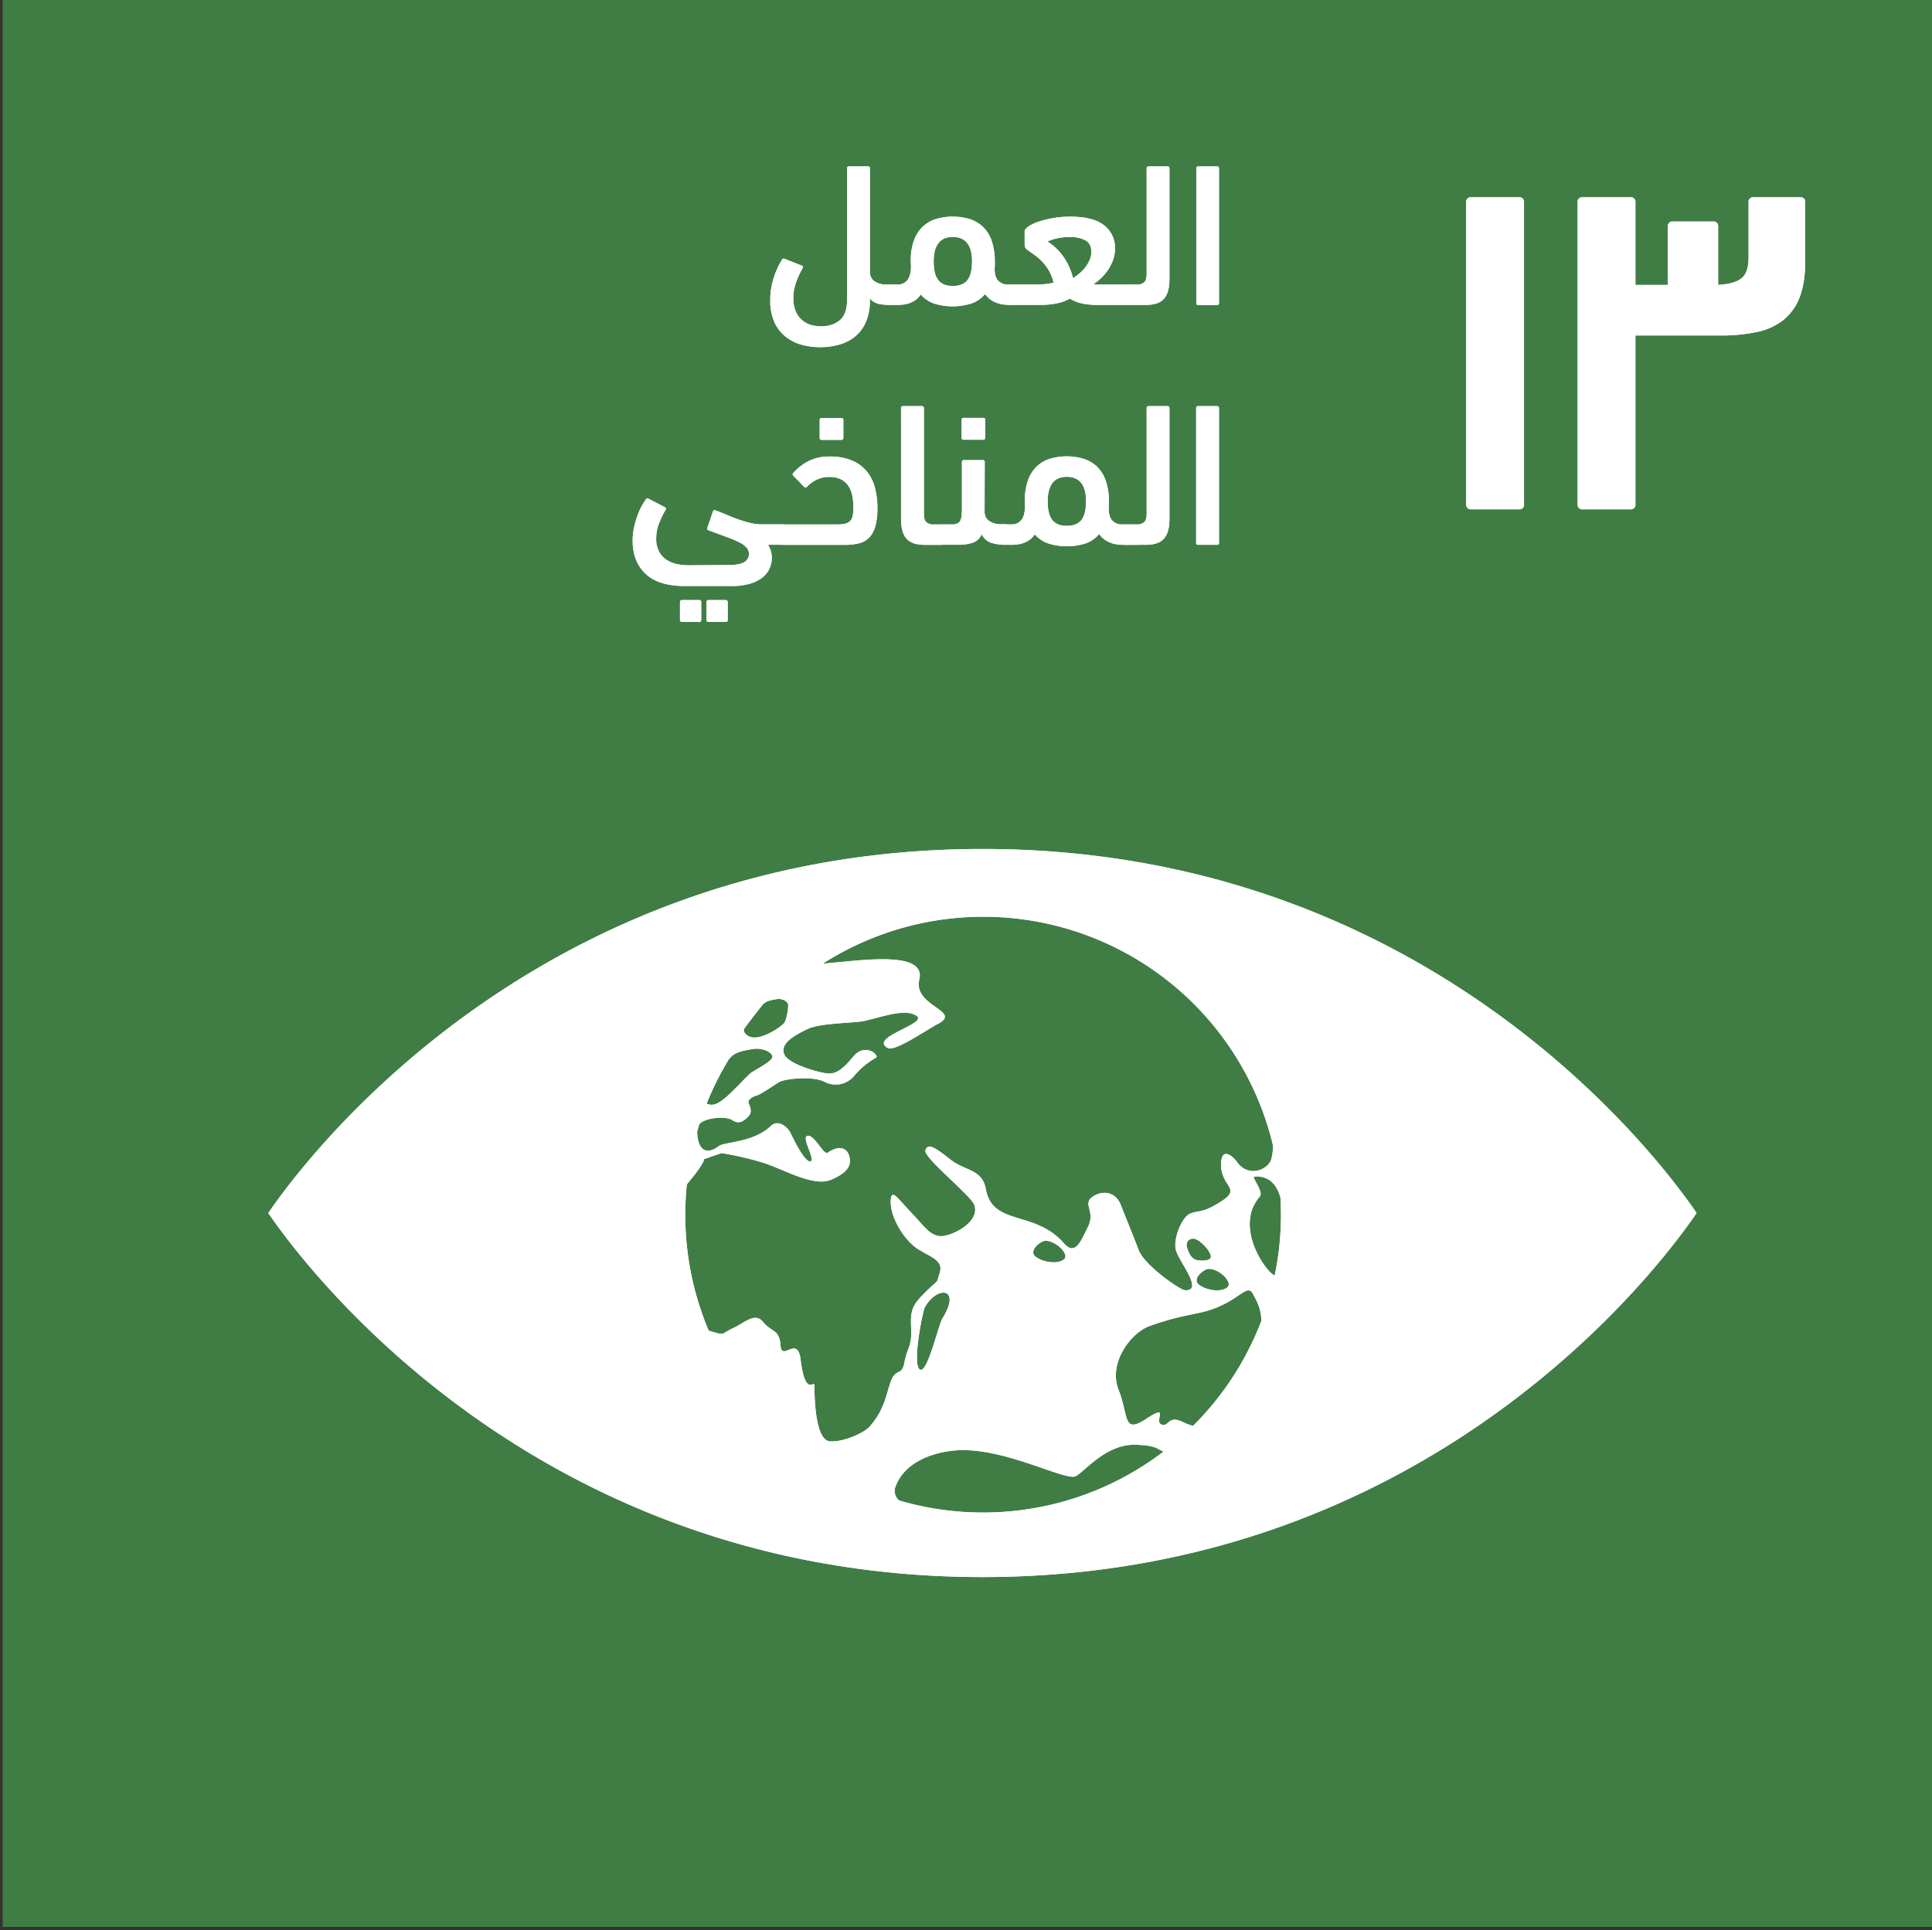 <svg id="Layer_1" data-name="Layer 1" xmlns="http://www.w3.org/2000/svg" viewBox="0 0 1000.83 1000.15"><rect x="0" y="0" width="1000.83" height="1000.15" fill="#333333" stroke="none"/><defs><style>.cls-1{fill:#407d45;}.cls-2{fill:#fff;}</style></defs><rect class="cls-1" x="1.49" y="-1.68" width="1000" height="1000.07"/><rect class="cls-1" x="1.49" y="-1.68" width="1000" height="1000.07"/><path class="cls-2" d="M660.34,660.87c-4.13-1.13-21.47-25.08-7.76-40.85,2.27-2.59-4.6-10.22-2.72-10.37,7.49-.58,11.48,4.07,13.45,10.77.15,3,.27,5.94.27,9a154.89,154.89,0,0,1-3.24,31.5m-42.27,77.92a26.59,26.59,0,0,1-4.85-1.79c-8.42-4.29-7.41,2.57-11.55,1.06s4.67-11.17-7.78-3-9-1.25-14.45-15,6.22-29.43,16-33c13.4-4.86,21.73-5.84,28-7.39C642,675,645.9,664,649.26,670.73c.63,1.25,1.25,2.44,1.81,3.57a24.37,24.37,0,0,1,2.38,10.05,154.48,154.48,0,0,1-35.38,54.44M509.22,783.72a154.4,154.4,0,0,1-43.38-6.22A6.35,6.35,0,0,1,464,770c4.78-12.45,19-17.33,30.23-18.41,25-2.44,57.92,16.25,63.15,13.23S573.18,748,588.7,748.59c10.59.41,10.51,2.19,14.07,3.53a153.69,153.69,0,0,1-93.55,31.6m-21-100.6c-2.13,3.47-7.93,29.43-11.83,26.41s1.58-30.11,2.71-32.16c6.09-11.18,19.28-10.63,9.12,5.75m63-30.64c-3,2.71-10.85,1.72-14.75-1.33s2.47-8,4.79-8.21c5.19-.46,13,6.79,10,9.54m68.12.26c-1.66-.62-3.13-2.19-4.39-6s1.93-6,5-4.43,7.28,6.33,7.28,8.85-6.23,2.24-7.93,1.56m6.56,4.75c5.19-.42,13,6.77,9.93,9.53s-10.81,1.73-14.71-1.32,2.45-8,4.78-8.21M460.38,719c-3,11.8-6.5,16.05-9.48,19.77s-14,8.57-21,8.06-8-19.26-8-28.9c0-3.33-4.72,6.54-7.17-13.51-1.57-12.84-9.81,1.34-10.39-7.22s-4.7-6.84-9-12.18-9.67.52-15.69,3.22-3.52,4.06-12,1.38c-.22-.07-.33-.13-.55-.21a153.8,153.8,0,0,1-12.12-60.07c0-5.21.28-10.33.76-15.4a10,10,0,0,1,1-1.44c8.16-9.66,8-11.92,8-11.92l9-3.12s14.43,2.21,25.29,6.31c8.94,3.36,23,10.94,31.23,7.6,5.92-2.44,10.56-5.68,10-10.61-.67-6.19-5.54-7.66-11.44-3.49-2.18,1.53-6.81-9.33-10.45-8.77s4.5,12.76,1.42,13.28-9.31-12.74-10.37-14.89-5.85-7.46-10.16-3.4c-9.1,8.65-23.89,8.12-26.85,10.34-9,6.76-11.42-2.22-11.23-7.69.37-1.25.74-2.52,1.14-3.75,2.95-3.25,13.54-4.34,17.17-1.91,4,2.67,6.86-.68,8.42-2.31s1-4.14,0-6.27,2-3.71,4.06-4.26,9-5.37,11.7-7,17-3.32,23.44-.12a12.4,12.4,0,0,0,15.4-3.12,41.35,41.35,0,0,1,11.2-9.32c2.23-1-5.51-8.28-11.88-.4s-9.63,8.57-12.63,8.57-20.81-4.45-23-10.08,5.57-9.83,12.15-13,24.57-3.09,29.16-4.13c9.36-2.05,21.31-6.75,27.34-2.65s-25.15,11.12-14.92,16.65c3.64,2,20.11-9.47,25.75-12.41,13.28-6.85-12.87-9.11-9.47-23,3.83-15.73-32.08-9.65-50-8.31a154.3,154.3,0,0,1,233.18,93.94,25.36,25.36,0,0,1-.75,7.15c-1.4,5.56-11.95,10.34-18.07,1.39-1.56-2.26-8.19-8.51-8,2.18s10.4,11.79.53,18.22-11.66,4.86-16.22,6.48-8.95,12.63-7.86,18.52,15.17,22,4.72,21.32c-2.44-.18-20.88-12.78-23.93-20.87-3.21-8.53-6.71-16.88-9.21-23.31s-9-8.05-14.54-4.27,1.54,7.51-2.41,15.55-6.76,15.19-12.56,8.56c-15.06-17.26-36.95-8.75-40.39-28-1.85-10.42-10.82-9.42-18.31-15.32s-11.73-9-13-4.81c-1.12,3.73,23.59,23.32,25.35,28.33,2.62,7.46-7.4,14-14.74,15.8s-10.52-4.11-17.71-11.6-10.34-12.83-10.83-6.95c-.73,8.49,6.82,21,14.15,25.62,6.25,4,13.24,5.75,11.22,12.16s0,2.8-7,9.72-8.34,9.2-7.83,18.8-2,10.19-3.51,18.2-5,1.09-8,12.84m-82.91-170.1c.35-.41.67-.75.8-.93,2.79-3.17,8.33-3.85,12.17-4.45s9,1.28,9.58,3.83-9.63,7.2-11.51,8.94c-5.33,4.92-13.67,14.92-18.56,16a5.83,5.83,0,0,1-4-.41,153.48,153.48,0,0,1,11.5-23m7.91-15.73c2-2.93,8.64-11.3,9.44-12.36,1.71-2.2,5.09-2.64,7.47-3.07s5.48.87,5.86,2.65-.91,8.62-2.07,9.8c-3.25,3.38-11.7,8.14-16.37,7.38-3.6-.55-5-3.34-4.33-4.4M876,624.4c-26.34-37-145.52-184.5-367-184.5S168.25,587.44,141.87,624.4c-1.12,1.58-2.09,3-2.88,4.11.79,1.19,1.76,2.55,2.88,4.15C168.25,669.6,287.39,817.15,509,817.15S849.68,669.6,876,632.66c1.16-1.6,2.1-3,2.86-4.15-.76-1.16-1.7-2.53-2.86-4.11"/><path class="cls-2" d="M660.34,660.87c-4.13-1.13-21.47-25.08-7.76-40.85,2.27-2.59-4.6-10.22-2.72-10.37,7.49-.58,11.48,4.07,13.45,10.77.15,3,.27,5.94.27,9a154.89,154.89,0,0,1-3.24,31.5m-42.27,77.92a26.59,26.59,0,0,1-4.85-1.79c-8.42-4.29-7.41,2.57-11.55,1.06s4.67-11.17-7.78-3-9-1.25-14.45-15,6.22-29.43,16-33c13.4-4.86,21.73-5.84,28-7.39C642,675,645.9,664,649.26,670.73c.63,1.25,1.25,2.44,1.81,3.57a24.37,24.37,0,0,1,2.38,10.05,154.48,154.48,0,0,1-35.38,54.44M509.22,783.72a154.4,154.4,0,0,1-43.38-6.22A6.35,6.35,0,0,1,464,770c4.78-12.45,19-17.33,30.23-18.41,25-2.44,57.92,16.25,63.15,13.23S573.18,748,588.7,748.59c10.59.41,10.51,2.19,14.07,3.53a153.69,153.69,0,0,1-93.55,31.6m-21-100.6c-2.13,3.47-7.93,29.43-11.83,26.41s1.58-30.11,2.71-32.16c6.09-11.18,19.28-10.63,9.12,5.75m63-30.64c-3,2.71-10.85,1.72-14.75-1.33s2.47-8,4.79-8.21c5.19-.46,13,6.79,10,9.54m68.12.26c-1.66-.62-3.13-2.19-4.39-6s1.93-6,5-4.43,7.28,6.33,7.28,8.85-6.23,2.24-7.93,1.56m6.56,4.75c5.19-.42,13,6.77,9.93,9.53s-10.81,1.73-14.71-1.32,2.45-8,4.78-8.21M460.38,719c-3,11.8-6.5,16.05-9.48,19.77s-14,8.57-21,8.06-8-19.26-8-28.9c0-3.33-4.72,6.54-7.17-13.51-1.57-12.84-9.81,1.34-10.39-7.22s-4.7-6.84-9-12.18-9.67.52-15.69,3.22-3.52,4.06-12,1.38c-.22-.07-.33-.13-.55-.21a153.8,153.8,0,0,1-12.12-60.07c0-5.21.28-10.33.76-15.4a10,10,0,0,1,1-1.44c8.16-9.66,8-11.92,8-11.92l9-3.12s14.43,2.21,25.29,6.31c8.94,3.36,23,10.94,31.23,7.6,5.92-2.44,10.56-5.68,10-10.61-.67-6.19-5.54-7.66-11.44-3.49-2.18,1.53-6.81-9.33-10.45-8.77s4.5,12.76,1.42,13.28-9.31-12.74-10.37-14.89-5.85-7.46-10.16-3.4c-9.1,8.65-23.89,8.12-26.85,10.34-9,6.76-11.42-2.22-11.23-7.69.37-1.25.74-2.52,1.14-3.75,2.95-3.25,13.54-4.34,17.17-1.91,4,2.67,6.86-.68,8.42-2.31s1-4.14,0-6.27,2-3.71,4.06-4.26,9-5.37,11.7-7,17-3.32,23.44-.12a12.4,12.4,0,0,0,15.4-3.12,41.35,41.35,0,0,1,11.2-9.32c2.23-1-5.51-8.28-11.88-.4s-9.63,8.57-12.63,8.57-20.81-4.45-23-10.08,5.57-9.83,12.15-13,24.57-3.09,29.16-4.13c9.36-2.05,21.31-6.75,27.34-2.65s-25.15,11.12-14.92,16.65c3.64,2,20.11-9.47,25.75-12.41,13.28-6.85-12.87-9.11-9.47-23,3.83-15.73-32.08-9.65-50-8.31a154.3,154.3,0,0,1,233.18,93.94,25.36,25.36,0,0,1-.75,7.15c-1.4,5.56-11.95,10.34-18.07,1.39-1.56-2.26-8.19-8.51-8,2.18s10.4,11.79.53,18.22-11.66,4.86-16.22,6.48-8.95,12.63-7.86,18.52,15.17,22,4.72,21.32c-2.44-.18-20.88-12.78-23.93-20.87-3.21-8.53-6.71-16.88-9.21-23.31s-9-8.05-14.54-4.27,1.54,7.51-2.41,15.55-6.76,15.19-12.56,8.56c-15.06-17.26-36.95-8.75-40.39-28-1.85-10.42-10.82-9.42-18.31-15.32s-11.73-9-13-4.81c-1.12,3.73,23.59,23.32,25.35,28.33,2.62,7.46-7.4,14-14.74,15.8s-10.52-4.11-17.71-11.6-10.34-12.83-10.83-6.95c-.73,8.49,6.82,21,14.15,25.62,6.25,4,13.24,5.75,11.22,12.16s0,2.8-7,9.72-8.34,9.2-7.83,18.8-2,10.19-3.51,18.2-5,1.09-8,12.84m-82.91-170.1c.35-.41.67-.75.8-.93,2.79-3.17,8.33-3.85,12.17-4.45s9,1.28,9.58,3.83-9.63,7.2-11.51,8.94c-5.33,4.92-13.67,14.92-18.56,16a5.83,5.83,0,0,1-4-.41,153.48,153.48,0,0,1,11.5-23m7.91-15.73c2-2.93,8.64-11.3,9.44-12.36,1.71-2.2,5.09-2.64,7.47-3.07s5.48.87,5.86,2.65-.91,8.62-2.07,9.8c-3.25,3.38-11.7,8.14-16.37,7.38-3.6-.55-5-3.34-4.33-4.4M876,624.4c-26.34-37-145.52-184.5-367-184.5S168.25,587.44,141.87,624.4c-1.12,1.58-2.09,3-2.88,4.11.79,1.19,1.76,2.55,2.88,4.15C168.25,669.6,287.39,817.15,509,817.15S849.68,669.6,876,632.66c1.16-1.6,2.1-3,2.86-4.15-.76-1.16-1.7-2.53-2.86-4.11"/><path class="cls-2" d="M847.19,104.89a2.35,2.35,0,0,0-2.65-2.67H819.91a2.35,2.35,0,0,0-2.65,2.67V261.21a2.35,2.35,0,0,0,2.65,2.68h24.63a2.36,2.36,0,0,0,2.65-2.68V173.83h43.95a89.85,89.85,0,0,0,18.63-1.74A33.11,33.11,0,0,0,923.58,166a27.74,27.74,0,0,0,8.58-11.75q2.94-7.37,3-18.58V104.89a2.37,2.37,0,0,0-2.68-2.67h-24a2.36,2.36,0,0,0-2.67,2.67v28.59q0,7.76-3.61,10.69t-12.16,3.48v-30.2a2.36,2.36,0,0,0-2.67-2.67H866.7a2.36,2.36,0,0,0-2.68,2.67v30.2H847.19Zm-57.72,0a2.35,2.35,0,0,0-2.65-2.67H762.19a2.35,2.35,0,0,0-2.65,2.67V261.21a2.36,2.36,0,0,0,2.65,2.68h24.63a2.35,2.35,0,0,0,2.65-2.68Z"/><path class="cls-2" d="M847.19,104.89a2.35,2.35,0,0,0-2.65-2.67H819.91a2.35,2.35,0,0,0-2.65,2.67V261.21a2.35,2.35,0,0,0,2.65,2.68h24.63a2.36,2.36,0,0,0,2.65-2.68V173.83h43.95a89.85,89.85,0,0,0,18.63-1.74A33.11,33.11,0,0,0,923.58,166a27.74,27.74,0,0,0,8.58-11.75q2.94-7.37,3-18.58V104.89a2.37,2.37,0,0,0-2.68-2.67h-24a2.36,2.36,0,0,0-2.67,2.67v28.59q0,7.76-3.61,10.69t-12.16,3.48v-30.2a2.36,2.36,0,0,0-2.67-2.67H866.7a2.36,2.36,0,0,0-2.68,2.67v30.2H847.19Zm-57.72,0a2.35,2.35,0,0,0-2.65-2.67H762.19a2.35,2.35,0,0,0-2.65,2.67V261.21a2.36,2.36,0,0,0,2.65,2.68h24.63a2.35,2.35,0,0,0,2.65-2.68Z"/><path class="cls-2" d="M631.47,211.51a.94.94,0,0,0-1.05-1.06h-9.73a.93.93,0,0,0-1.05,1.06v69.73a.92.92,0,0,0,1.05,1.05h9.73a.93.93,0,0,0,1.05-1.05Zm-37.92,70.78q6.6,0,9.42-3.22T605.8,269V211.51a.94.94,0,0,0-1-1.06H595a.93.93,0,0,0-1,1.06v54.63c0,2.11-.41,3.57-1.22,4.38a5.3,5.3,0,0,1-3.85,1.21h-5.18A3.92,3.92,0,0,0,580.5,273c-.67.81-1,2.22-1,4.21s.34,3.43,1,4.11a4.41,4.41,0,0,0,3.17,1ZM530.9,260.57a11.26,11.26,0,0,0,.11,1.58c-.08,3.64-.78,6.15-2.12,7.53a6.23,6.23,0,0,1-4.54,2.05h-4.12A4.25,4.25,0,0,0,517,272.8c-.66.71-1,2.09-1,4.15a6.29,6.29,0,0,0,1.06,4.12,4,4,0,0,0,3.17,1.22h3.7a25.91,25.91,0,0,0,3.17-.21,14.61,14.61,0,0,0,3.27-.8,13,13,0,0,0,3.08-1.66,9.27,9.27,0,0,0,2.56-2.78,16,16,0,0,0,7.09,4.75,32.12,32.12,0,0,0,19.18,0,16,16,0,0,0,7.13-4.91,11.2,11.2,0,0,0,3.14,3.15,14.88,14.88,0,0,0,3.72,1.71,16.75,16.75,0,0,0,3.91.7c1.3.06,2.55.1,3.75.1a4,4,0,0,0,3.22-1.17c.67-.79,1-2.21,1-4.27a5.86,5.86,0,0,0-1.06-4,4.06,4.06,0,0,0-3.17-1.17h-3.06a6.39,6.39,0,0,1-4.49-1.84c-1.31-1.23-2-3.32-2.06-6.27a14.13,14.13,0,0,0,.11-1.74V260a32.42,32.42,0,0,0-1.65-11,18.46,18.46,0,0,0-4.55-7.27,17.85,17.85,0,0,0-6.94-4,30.77,30.77,0,0,0-17.26-.05,17.57,17.57,0,0,0-6.83,3.9,18,18,0,0,0-4.55,7A30.28,30.28,0,0,0,530.9,259Zm31.69-.72q0,6.61-2.41,9.62t-7.57,3c-3.37,0-5.85-1-7.47-3s-2.41-5.19-2.41-9.67q0-6.21,2.41-9.47c1.62-2.18,4.1-3.27,7.47-3.27q10,0,10,12.74m-52.5-20.35a.93.93,0,0,0-1-1.05H499.3a.92.92,0,0,0-1,1.05v22.33c0,1.83,0,3.37-.11,4.63a9.84,9.84,0,0,1-.58,3.06A3.16,3.16,0,0,1,496,271.2a6.51,6.51,0,0,1-2.86.53h-5.07a3.43,3.43,0,0,0-3.33,2.08,10.94,10.94,0,0,0-1,4.75c0,1.56.35,2.58,1.06,3a5.85,5.85,0,0,0,3.17.69h8.34a21.62,21.62,0,0,0,7.92-1.17,8.17,8.17,0,0,0,4.35-4.27,8.48,8.48,0,0,0,4.85,4.43,22.79,22.79,0,0,0,7.18,1,4,4,0,0,0,3.22-1.17c.67-.79,1-2.21,1-4.27a5.91,5.91,0,0,0-1.06-4,4.06,4.06,0,0,0-3.17-1.17h-1.79a10.84,10.84,0,0,1-6.4-1.69,5.58,5.58,0,0,1-2.37-4.84Zm-.74-11.61a.94.94,0,0,0,1-1.07v-9.17a.94.94,0,0,0-1-1.07H499.21a.94.94,0,0,0-1.06,1.07v9.17a.94.94,0,0,0,1.06,1.07ZM466.77,269q0,6.87,2.83,10.09t9.43,3.22h8.34a4.68,4.68,0,0,0,3.22-.91c.67-.6,1-2,1-4.21,0-2-.35-3.4-1.06-4.21a3.94,3.94,0,0,0-3.17-1.23h-3.69a5.31,5.31,0,0,1-3.86-1.21c-.81-.81-1.21-2.27-1.21-4.38V211.51a.94.94,0,0,0-1.05-1.06h-9.74a.94.94,0,0,0-1.05,1.06Zm-28.84,13.31a28,28,0,0,0,7.24-.84,11,11,0,0,0,5.17-3,13.79,13.79,0,0,0,3.12-5.87,35.08,35.08,0,0,0,1.06-9.4A41.41,41.41,0,0,0,453.3,253a22.36,22.36,0,0,0-4.06-8.45,19.79,19.79,0,0,0-7.61-5.81,28.45,28.45,0,0,0-11.83-2.17A23.22,23.22,0,0,0,418.71,239a27.66,27.66,0,0,0-7.82,6.13c-.42.42-.36.91.21,1.47l5.49,5.71a1,1,0,0,0,1.48-.11,17.47,17.47,0,0,1,5.07-3.69,14.38,14.38,0,0,1,6.34-1.38,13.66,13.66,0,0,1,6,1.16,10.12,10.12,0,0,1,3.86,3.26,13.79,13.79,0,0,1,2.11,5,29.31,29.31,0,0,1,.63,6.26,24.46,24.46,0,0,1-.31,4.26,5.61,5.61,0,0,1-1.27,2.78,5.18,5.18,0,0,1-2.64,1.48,19.62,19.62,0,0,1-4.44.42h-28.1a4.24,4.24,0,0,0-3.23,1.07c-.66.71-1,2.09-1,4.15a6.35,6.35,0,0,0,1.06,4.12,4,4,0,0,0,3.17,1.22Zm-2.11-54.4a1,1,0,0,0,1.06-1.07v-9.17a1,1,0,0,0-1.06-1.07H425.68a.94.94,0,0,0-1.06,1.07v9.17a.94.94,0,0,0,1.06,1.07Zm-79.44,65a26.43,26.43,0,0,1-6-.69,15.68,15.68,0,0,1-5.28-2.27,11.83,11.83,0,0,1-3.75-4.23,13.87,13.87,0,0,1-1.43-6.65,21.82,21.82,0,0,1,1.53-8,44.93,44.93,0,0,1,3.33-6.87.87.87,0,0,0-.31-1.37l-8.35-4.33c-.63-.43-1.12-.36-1.48.21A31.41,31.41,0,0,0,332,263a45.36,45.36,0,0,0-3.7,11.09,32,32,0,0,0-.57,6q0,10.89,6.69,17.22t20.42,6.34h24.05a32.85,32.85,0,0,0,9.65-1.22A19.12,19.12,0,0,0,395,299.2a12.45,12.45,0,0,0,3.63-4.65,13.68,13.68,0,0,0,1.17-5.6,11.21,11.21,0,0,0-.69-4,15.69,15.69,0,0,0-1.2-2.7h7.29a3.85,3.85,0,0,0,3.22-1.28c.67-.85,1-2.31,1-4.37,0-1.85-.36-3.13-1.06-3.84a4.25,4.25,0,0,0-3.17-1.07H394.66a24.75,24.75,0,0,1-5.87-.69q-2.84-.69-5.79-1.69T377,267c-2.05-.88-4.19-1.75-6.45-2.59-.63-.21-1,0-1.27.74l-2.85,8.35a.89.89,0,0,0,.64,1.27q5.38,2,9.34,3.46a58.94,58.94,0,0,1,6.55,2.76,12,12,0,0,1,3.8,2.76,5.09,5.09,0,0,1,1.22,3.45,4.77,4.77,0,0,1-2.32,4c-1.55,1.05-4.44,1.59-8.66,1.59Zm5.81,29.37a.94.94,0,0,0,1.05-1.07V312a.94.94,0,0,0-1.05-1.07h-8.88a1,1,0,0,0-1.06,1.07v9.17a1,1,0,0,0,1.06,1.07Zm13.73,0a1,1,0,0,0,1.06-1.07V312a1,1,0,0,0-1.06-1.07h-8.87A.94.94,0,0,0,366,312v9.17a.94.94,0,0,0,1.06,1.07Z"/><path class="cls-2" d="M631.47,87.22a.93.93,0,0,0-1-1h-9.75a.93.93,0,0,0-1,1V157a.93.93,0,0,0,1,1.05h9.75a.93.93,0,0,0,1-1.05ZM593.54,158q6.6,0,9.43-3.21t2.83-10.1V87.22a.93.93,0,0,0-1-1H595a.92.92,0,0,0-1,1v54.63c0,2.11-.41,3.57-1.22,4.38a5.28,5.28,0,0,1-3.85,1.21h-5.18a3.9,3.9,0,0,0-3.22,1.23c-.67.81-1,2.22-1,4.21s.36,3.43,1.06,4.11a4.39,4.39,0,0,0,3.17,1Zm-42.62-24.87a28.76,28.76,0,0,0-8.3-8,23,23,0,0,1,4.29-1.48,27.86,27.86,0,0,1,7.33-.85,16.62,16.62,0,0,1,8,1.7q3.12,1.68,3.12,6a10.41,10.41,0,0,1-.85,4.12,17.24,17.24,0,0,1-2.16,3.74,20.24,20.24,0,0,1-3.06,3.23,31.16,31.16,0,0,1-3.44,2.54,32.27,32.27,0,0,0-4.91-11M545.58,113a51.8,51.8,0,0,0-7.5,1.84,21.94,21.94,0,0,0-5.28,2.48q-2,1.37-2,2.52v6.64A7.19,7.19,0,0,0,531,128a3.14,3.14,0,0,0,1.32,1.53q2.12,1.47,4.18,3A27.88,27.88,0,0,1,540.3,136a23.63,23.63,0,0,1,3.22,4.48,23.1,23.1,0,0,1,2.27,6,34.84,34.84,0,0,1-5,.78c-1.41.11-2.68.16-3.81.16H524.66c-1.82,0-3,.47-3.43,1.39a9.68,9.68,0,0,0-.69,4.16c0,1.92.36,3.24,1.06,3.95a4.14,4.14,0,0,0,3.06,1.06h15.22a40.52,40.52,0,0,0,7-.69,23.73,23.73,0,0,0,7.39-2.58,19.32,19.32,0,0,0,6.5,2.58A36.68,36.68,0,0,0,568,158h15.74a4.21,4.21,0,0,0,3.12-1c.66-.68,1-2,1-4a8,8,0,0,0-.85-4.27c-.56-.85-1.65-1.28-3.27-1.28H568.35a7.64,7.64,0,0,1-1.85-.21,29.79,29.79,0,0,0,3.91-3.16A25.22,25.22,0,0,0,574,139.8a23.52,23.52,0,0,0,2.59-5.16,17.41,17.41,0,0,0,1-5.95,14.55,14.55,0,0,0-5.6-11.9q-5.6-4.53-17.75-4.53a50.52,50.52,0,0,0-8.66.74m-73.74,23.28a13,13,0,0,0,.11,1.58q-.1,5.47-2.12,7.53a6.18,6.18,0,0,1-4.54,2.05h-4.12a4.21,4.21,0,0,0-3.22,1.07c-.67.71-1,2.09-1,4.16a6.34,6.34,0,0,0,1.05,4.11,4,4,0,0,0,3.17,1.22h3.7a24,24,0,0,0,3.17-.21,14.83,14.83,0,0,0,3.28-.8,12.85,12.85,0,0,0,3.08-1.66,9.4,9.4,0,0,0,2.56-2.78A15.83,15.83,0,0,0,484,157.3a32.12,32.12,0,0,0,19.18-.05,16,16,0,0,0,7.14-4.91,10.94,10.94,0,0,0,3.14,3.15,14.72,14.72,0,0,0,3.72,1.71,16.66,16.66,0,0,0,3.91.7c1.3.07,2.55.1,3.75.1a4,4,0,0,0,3.22-1.17c.67-.78,1-2.21,1-4.27a5.86,5.86,0,0,0-1.06-3.95,4,4,0,0,0-3.16-1.17h-3.07a6.39,6.39,0,0,1-4.49-1.84q-2-1.84-2.06-6.27a14,14,0,0,0,.11-1.74v-1.84a32.44,32.44,0,0,0-1.64-11,18.36,18.36,0,0,0-4.56-7.27,17.86,17.86,0,0,0-6.93-4,30.81,30.81,0,0,0-17.27,0,17.65,17.65,0,0,0-6.83,3.9,18.1,18.1,0,0,0-4.55,6.95,30.28,30.28,0,0,0-1.75,10.37Zm31.69-.73c0,4.43-.8,7.63-2.41,9.63s-4.14,3-7.57,3-5.85-1-7.46-3-2.42-5.19-2.42-9.68c0-4.13.81-7.29,2.42-9.46s4.1-3.27,7.46-3.27q10,0,10,12.73M400.9,166.35a20.43,20.43,0,0,0,5.43,7.55,22.64,22.64,0,0,0,8.17,4.49,33.91,33.91,0,0,0,10.28,1.48,35.14,35.14,0,0,0,10.54-1.48,22,22,0,0,0,8.17-4.5,19.67,19.67,0,0,0,5.27-7.56,28,28,0,0,0,1.85-10.58v-1.16a8.17,8.17,0,0,0,4.49,2.83,27.21,27.21,0,0,0,6,.58,4,4,0,0,0,3.22-1.17c.67-.78,1-2.21,1-4.27a5.91,5.91,0,0,0-1.05-3.95,4.06,4.06,0,0,0-3.17-1.17h-1.69a10.85,10.85,0,0,1-6.39-1.68,5.6,5.6,0,0,1-2.38-4.86V87.22a.93.93,0,0,0-1.05-1h-9.74a.93.93,0,0,0-1.05,1v68.25q0,7.18-3.69,10.4t-9.83,3.23a18.82,18.82,0,0,1-5-.69,12.26,12.26,0,0,1-4.6-2.38,12.68,12.68,0,0,1-3.38-4.48,16.23,16.23,0,0,1-1.32-6.93,23.76,23.76,0,0,1,1.54-8.71,50.17,50.17,0,0,1,3.21-6.92,1.34,1.34,0,0,0,.17-.8c0-.24-.23-.43-.59-.57l-8.56-3.39c-.77-.35-1.3-.28-1.58.22a41,41,0,0,0-4.44,9.82A37.72,37.72,0,0,0,399,155.68a26.92,26.92,0,0,0,1.95,10.67"/><path class="cls-2" d="M631.47,211.51a.94.94,0,0,0-1.05-1.06h-9.73a.93.93,0,0,0-1.05,1.06v69.73a.92.92,0,0,0,1.05,1.05h9.73a.93.93,0,0,0,1.05-1.05Zm-37.92,70.78q6.6,0,9.42-3.22T605.8,269V211.51a.94.94,0,0,0-1-1.06H595a.93.93,0,0,0-1,1.06v54.63c0,2.11-.41,3.57-1.22,4.38a5.3,5.3,0,0,1-3.85,1.21h-5.18A3.92,3.92,0,0,0,580.5,273c-.67.81-1,2.22-1,4.21s.34,3.43,1,4.11a4.41,4.41,0,0,0,3.17,1ZM530.9,260.57a11.26,11.26,0,0,0,.11,1.58c-.08,3.64-.78,6.15-2.12,7.53a6.23,6.23,0,0,1-4.54,2.05h-4.12A4.25,4.25,0,0,0,517,272.8c-.66.71-1,2.09-1,4.15a6.29,6.29,0,0,0,1.06,4.12,4,4,0,0,0,3.17,1.22h3.7a25.91,25.91,0,0,0,3.17-.21,14.61,14.61,0,0,0,3.27-.8,13,13,0,0,0,3.08-1.66,9.27,9.27,0,0,0,2.56-2.78,16,16,0,0,0,7.09,4.75,32.12,32.12,0,0,0,19.18,0,16,16,0,0,0,7.13-4.91,11.2,11.2,0,0,0,3.14,3.15,14.88,14.88,0,0,0,3.72,1.71,16.75,16.75,0,0,0,3.91.7c1.3.06,2.55.1,3.75.1a4,4,0,0,0,3.22-1.17c.67-.79,1-2.21,1-4.27a5.86,5.86,0,0,0-1.06-4,4.06,4.06,0,0,0-3.17-1.17h-3.06a6.39,6.39,0,0,1-4.49-1.84c-1.31-1.23-2-3.32-2.06-6.27a14.13,14.13,0,0,0,.11-1.74V260a32.42,32.42,0,0,0-1.65-11,18.46,18.46,0,0,0-4.55-7.27,17.85,17.85,0,0,0-6.94-4,30.77,30.77,0,0,0-17.26-.05,17.57,17.57,0,0,0-6.83,3.9,18,18,0,0,0-4.55,7A30.28,30.28,0,0,0,530.9,259Zm31.69-.72q0,6.61-2.41,9.62t-7.57,3c-3.37,0-5.85-1-7.47-3s-2.41-5.19-2.41-9.67q0-6.21,2.41-9.47c1.62-2.18,4.1-3.27,7.47-3.27q10,0,10,12.74m-52.5-20.35a.93.93,0,0,0-1-1.05H499.3a.92.92,0,0,0-1,1.05v22.33c0,1.83,0,3.37-.11,4.63a9.84,9.84,0,0,1-.58,3.06A3.16,3.16,0,0,1,496,271.2a6.51,6.51,0,0,1-2.86.53h-5.07a3.43,3.43,0,0,0-3.33,2.08,10.94,10.94,0,0,0-1,4.75c0,1.56.35,2.58,1.06,3a5.85,5.85,0,0,0,3.17.69h8.34a21.62,21.62,0,0,0,7.92-1.17,8.17,8.17,0,0,0,4.35-4.27,8.48,8.48,0,0,0,4.85,4.43,22.79,22.79,0,0,0,7.18,1,4,4,0,0,0,3.22-1.17c.67-.79,1-2.21,1-4.27a5.91,5.91,0,0,0-1.06-4,4.06,4.06,0,0,0-3.17-1.17h-1.79a10.84,10.84,0,0,1-6.4-1.69,5.58,5.58,0,0,1-2.37-4.84Zm-.74-11.61a.94.94,0,0,0,1-1.07v-9.17a.94.94,0,0,0-1-1.07H499.21a.94.94,0,0,0-1.06,1.07v9.17a.94.94,0,0,0,1.06,1.07ZM466.77,269q0,6.87,2.83,10.09t9.43,3.22h8.34a4.68,4.68,0,0,0,3.22-.91c.67-.6,1-2,1-4.21,0-2-.35-3.4-1.06-4.21a3.94,3.94,0,0,0-3.17-1.23h-3.69a5.31,5.31,0,0,1-3.86-1.21c-.81-.81-1.21-2.27-1.21-4.38V211.51a.94.94,0,0,0-1.05-1.06h-9.74a.94.94,0,0,0-1.05,1.06Zm-28.84,13.31a28,28,0,0,0,7.24-.84,11,11,0,0,0,5.17-3,13.79,13.79,0,0,0,3.12-5.87,35.08,35.08,0,0,0,1.06-9.4A41.41,41.41,0,0,0,453.3,253a22.36,22.36,0,0,0-4.06-8.45,19.79,19.79,0,0,0-7.61-5.81,28.45,28.45,0,0,0-11.83-2.17A23.22,23.22,0,0,0,418.71,239a27.66,27.66,0,0,0-7.82,6.13c-.42.42-.36.91.21,1.47l5.49,5.71a1,1,0,0,0,1.48-.11,17.47,17.47,0,0,1,5.07-3.69,14.38,14.38,0,0,1,6.34-1.38,13.66,13.66,0,0,1,6,1.16,10.12,10.12,0,0,1,3.86,3.26,13.79,13.79,0,0,1,2.11,5,29.31,29.31,0,0,1,.63,6.26,24.46,24.46,0,0,1-.31,4.26,5.61,5.61,0,0,1-1.27,2.78,5.18,5.18,0,0,1-2.64,1.48,19.62,19.62,0,0,1-4.44.42h-28.1a4.24,4.24,0,0,0-3.23,1.07c-.66.71-1,2.09-1,4.15a6.35,6.35,0,0,0,1.06,4.12,4,4,0,0,0,3.17,1.22Zm-2.11-54.4a1,1,0,0,0,1.06-1.07v-9.17a1,1,0,0,0-1.06-1.07H425.68a.94.94,0,0,0-1.06,1.07v9.17a.94.94,0,0,0,1.06,1.07Zm-79.44,65a26.43,26.43,0,0,1-6-.69,15.68,15.68,0,0,1-5.28-2.27,11.83,11.83,0,0,1-3.75-4.23,13.87,13.87,0,0,1-1.43-6.65,21.82,21.82,0,0,1,1.53-8,44.93,44.93,0,0,1,3.33-6.87.87.87,0,0,0-.31-1.37l-8.35-4.33c-.63-.43-1.12-.36-1.48.21A31.41,31.41,0,0,0,332,263a45.36,45.36,0,0,0-3.7,11.09,32,32,0,0,0-.57,6q0,10.89,6.69,17.22t20.42,6.34h24.05a32.85,32.85,0,0,0,9.65-1.22A19.12,19.12,0,0,0,395,299.2a12.45,12.45,0,0,0,3.63-4.65,13.68,13.68,0,0,0,1.17-5.6,11.21,11.21,0,0,0-.69-4,15.69,15.69,0,0,0-1.2-2.7h7.29a3.85,3.85,0,0,0,3.22-1.28c.67-.85,1-2.31,1-4.37,0-1.85-.36-3.13-1.06-3.84a4.25,4.25,0,0,0-3.17-1.07H394.66a24.75,24.75,0,0,1-5.87-.69q-2.84-.69-5.79-1.69T377,267c-2.05-.88-4.19-1.75-6.45-2.59-.63-.21-1,0-1.27.74l-2.85,8.35a.89.89,0,0,0,.64,1.27q5.38,2,9.34,3.46a58.94,58.94,0,0,1,6.55,2.76,12,12,0,0,1,3.8,2.76,5.09,5.09,0,0,1,1.22,3.45,4.77,4.77,0,0,1-2.32,4c-1.55,1.05-4.44,1.59-8.66,1.59Zm5.81,29.37a.94.94,0,0,0,1.05-1.07V312a.94.94,0,0,0-1.05-1.07h-8.88a1,1,0,0,0-1.06,1.07v9.17a1,1,0,0,0,1.06,1.07Zm13.73,0a1,1,0,0,0,1.06-1.07V312a1,1,0,0,0-1.06-1.07h-8.87A.94.94,0,0,0,366,312v9.17a.94.94,0,0,0,1.06,1.07Z"/><path class="cls-2" d="M631.47,87.22a.93.93,0,0,0-1-1h-9.75a.93.93,0,0,0-1,1V157a.93.93,0,0,0,1,1.05h9.75a.93.93,0,0,0,1-1.05ZM593.54,158q6.6,0,9.43-3.21t2.83-10.1V87.22a.93.93,0,0,0-1-1H595a.92.92,0,0,0-1,1v54.63c0,2.11-.41,3.57-1.22,4.38a5.28,5.28,0,0,1-3.85,1.21h-5.18a3.9,3.9,0,0,0-3.22,1.23c-.67.81-1,2.22-1,4.21s.36,3.43,1.06,4.11a4.39,4.39,0,0,0,3.17,1Zm-42.62-24.87a28.76,28.76,0,0,0-8.3-8,23,23,0,0,1,4.29-1.48,27.86,27.86,0,0,1,7.33-.85,16.62,16.62,0,0,1,8,1.7q3.12,1.68,3.12,6a10.41,10.41,0,0,1-.85,4.12,17.24,17.24,0,0,1-2.16,3.74,20.24,20.24,0,0,1-3.06,3.23,31.16,31.16,0,0,1-3.44,2.54,32.27,32.27,0,0,0-4.91-11M545.58,113a51.8,51.8,0,0,0-7.5,1.84,21.94,21.94,0,0,0-5.28,2.48q-2,1.37-2,2.52v6.64A7.19,7.19,0,0,0,531,128a3.14,3.14,0,0,0,1.32,1.53q2.12,1.47,4.18,3A27.88,27.88,0,0,1,540.3,136a23.63,23.63,0,0,1,3.22,4.48,23.1,23.1,0,0,1,2.27,6,34.84,34.84,0,0,1-5,.78c-1.41.11-2.68.16-3.81.16H524.66c-1.82,0-3,.47-3.43,1.39a9.68,9.68,0,0,0-.69,4.16c0,1.92.36,3.24,1.06,3.95a4.14,4.14,0,0,0,3.06,1.06h15.22a40.52,40.52,0,0,0,7-.69,23.73,23.73,0,0,0,7.39-2.58,19.32,19.32,0,0,0,6.5,2.58A36.68,36.68,0,0,0,568,158h15.74a4.21,4.21,0,0,0,3.12-1c.66-.68,1-2,1-4a8,8,0,0,0-.85-4.27c-.56-.85-1.65-1.28-3.27-1.28H568.35a7.64,7.64,0,0,1-1.85-.21,29.79,29.79,0,0,0,3.91-3.16A25.22,25.22,0,0,0,574,139.8a23.52,23.52,0,0,0,2.59-5.16,17.41,17.41,0,0,0,1-5.95,14.55,14.55,0,0,0-5.6-11.9q-5.6-4.53-17.75-4.53a50.52,50.52,0,0,0-8.66.74m-73.74,23.28a13,13,0,0,0,.11,1.58q-.1,5.47-2.12,7.53a6.18,6.18,0,0,1-4.54,2.05h-4.12a4.21,4.21,0,0,0-3.22,1.07c-.67.71-1,2.09-1,4.16a6.34,6.34,0,0,0,1.05,4.11,4,4,0,0,0,3.17,1.22h3.7a24,24,0,0,0,3.17-.21,14.83,14.83,0,0,0,3.28-.8,12.85,12.85,0,0,0,3.08-1.66,9.4,9.4,0,0,0,2.56-2.78A15.83,15.83,0,0,0,484,157.3a32.12,32.12,0,0,0,19.18-.05,16,16,0,0,0,7.14-4.91,10.94,10.94,0,0,0,3.14,3.15,14.72,14.72,0,0,0,3.72,1.71,16.66,16.66,0,0,0,3.91.7c1.3.07,2.55.1,3.75.1a4,4,0,0,0,3.22-1.17c.67-.78,1-2.21,1-4.27a5.86,5.86,0,0,0-1.06-3.95,4,4,0,0,0-3.16-1.17h-3.07a6.39,6.39,0,0,1-4.49-1.84q-2-1.84-2.06-6.27a14,14,0,0,0,.11-1.74v-1.84a32.44,32.44,0,0,0-1.64-11,18.36,18.36,0,0,0-4.56-7.27,17.86,17.86,0,0,0-6.93-4,30.81,30.81,0,0,0-17.27,0,17.65,17.65,0,0,0-6.83,3.9,18.1,18.1,0,0,0-4.55,6.95,30.28,30.28,0,0,0-1.75,10.37Zm31.69-.73c0,4.43-.8,7.63-2.41,9.63s-4.14,3-7.57,3-5.85-1-7.46-3-2.42-5.19-2.42-9.68c0-4.13.81-7.29,2.42-9.46s4.1-3.27,7.46-3.27q10,0,10,12.73M400.9,166.35a20.43,20.43,0,0,0,5.43,7.55,22.64,22.64,0,0,0,8.17,4.49,33.91,33.91,0,0,0,10.28,1.48,35.14,35.14,0,0,0,10.54-1.48,22,22,0,0,0,8.17-4.5,19.67,19.67,0,0,0,5.27-7.56,28,28,0,0,0,1.85-10.58v-1.16a8.17,8.17,0,0,0,4.49,2.83,27.21,27.21,0,0,0,6,.58,4,4,0,0,0,3.22-1.17c.67-.78,1-2.21,1-4.27a5.91,5.91,0,0,0-1.05-3.95,4.06,4.06,0,0,0-3.17-1.17h-1.69a10.85,10.85,0,0,1-6.39-1.68,5.6,5.6,0,0,1-2.38-4.86V87.22a.93.93,0,0,0-1.05-1h-9.74a.93.93,0,0,0-1.05,1v68.25q0,7.18-3.69,10.4t-9.83,3.23a18.82,18.82,0,0,1-5-.69,12.26,12.26,0,0,1-4.6-2.38,12.68,12.68,0,0,1-3.38-4.48,16.23,16.23,0,0,1-1.32-6.93,23.76,23.76,0,0,1,1.54-8.71,50.17,50.17,0,0,1,3.21-6.92,1.34,1.34,0,0,0,.17-.8c0-.24-.23-.43-.59-.57l-8.56-3.39c-.77-.35-1.3-.28-1.58.22a41,41,0,0,0-4.44,9.82A37.72,37.72,0,0,0,399,155.68a26.92,26.92,0,0,0,1.95,10.67"/></svg>